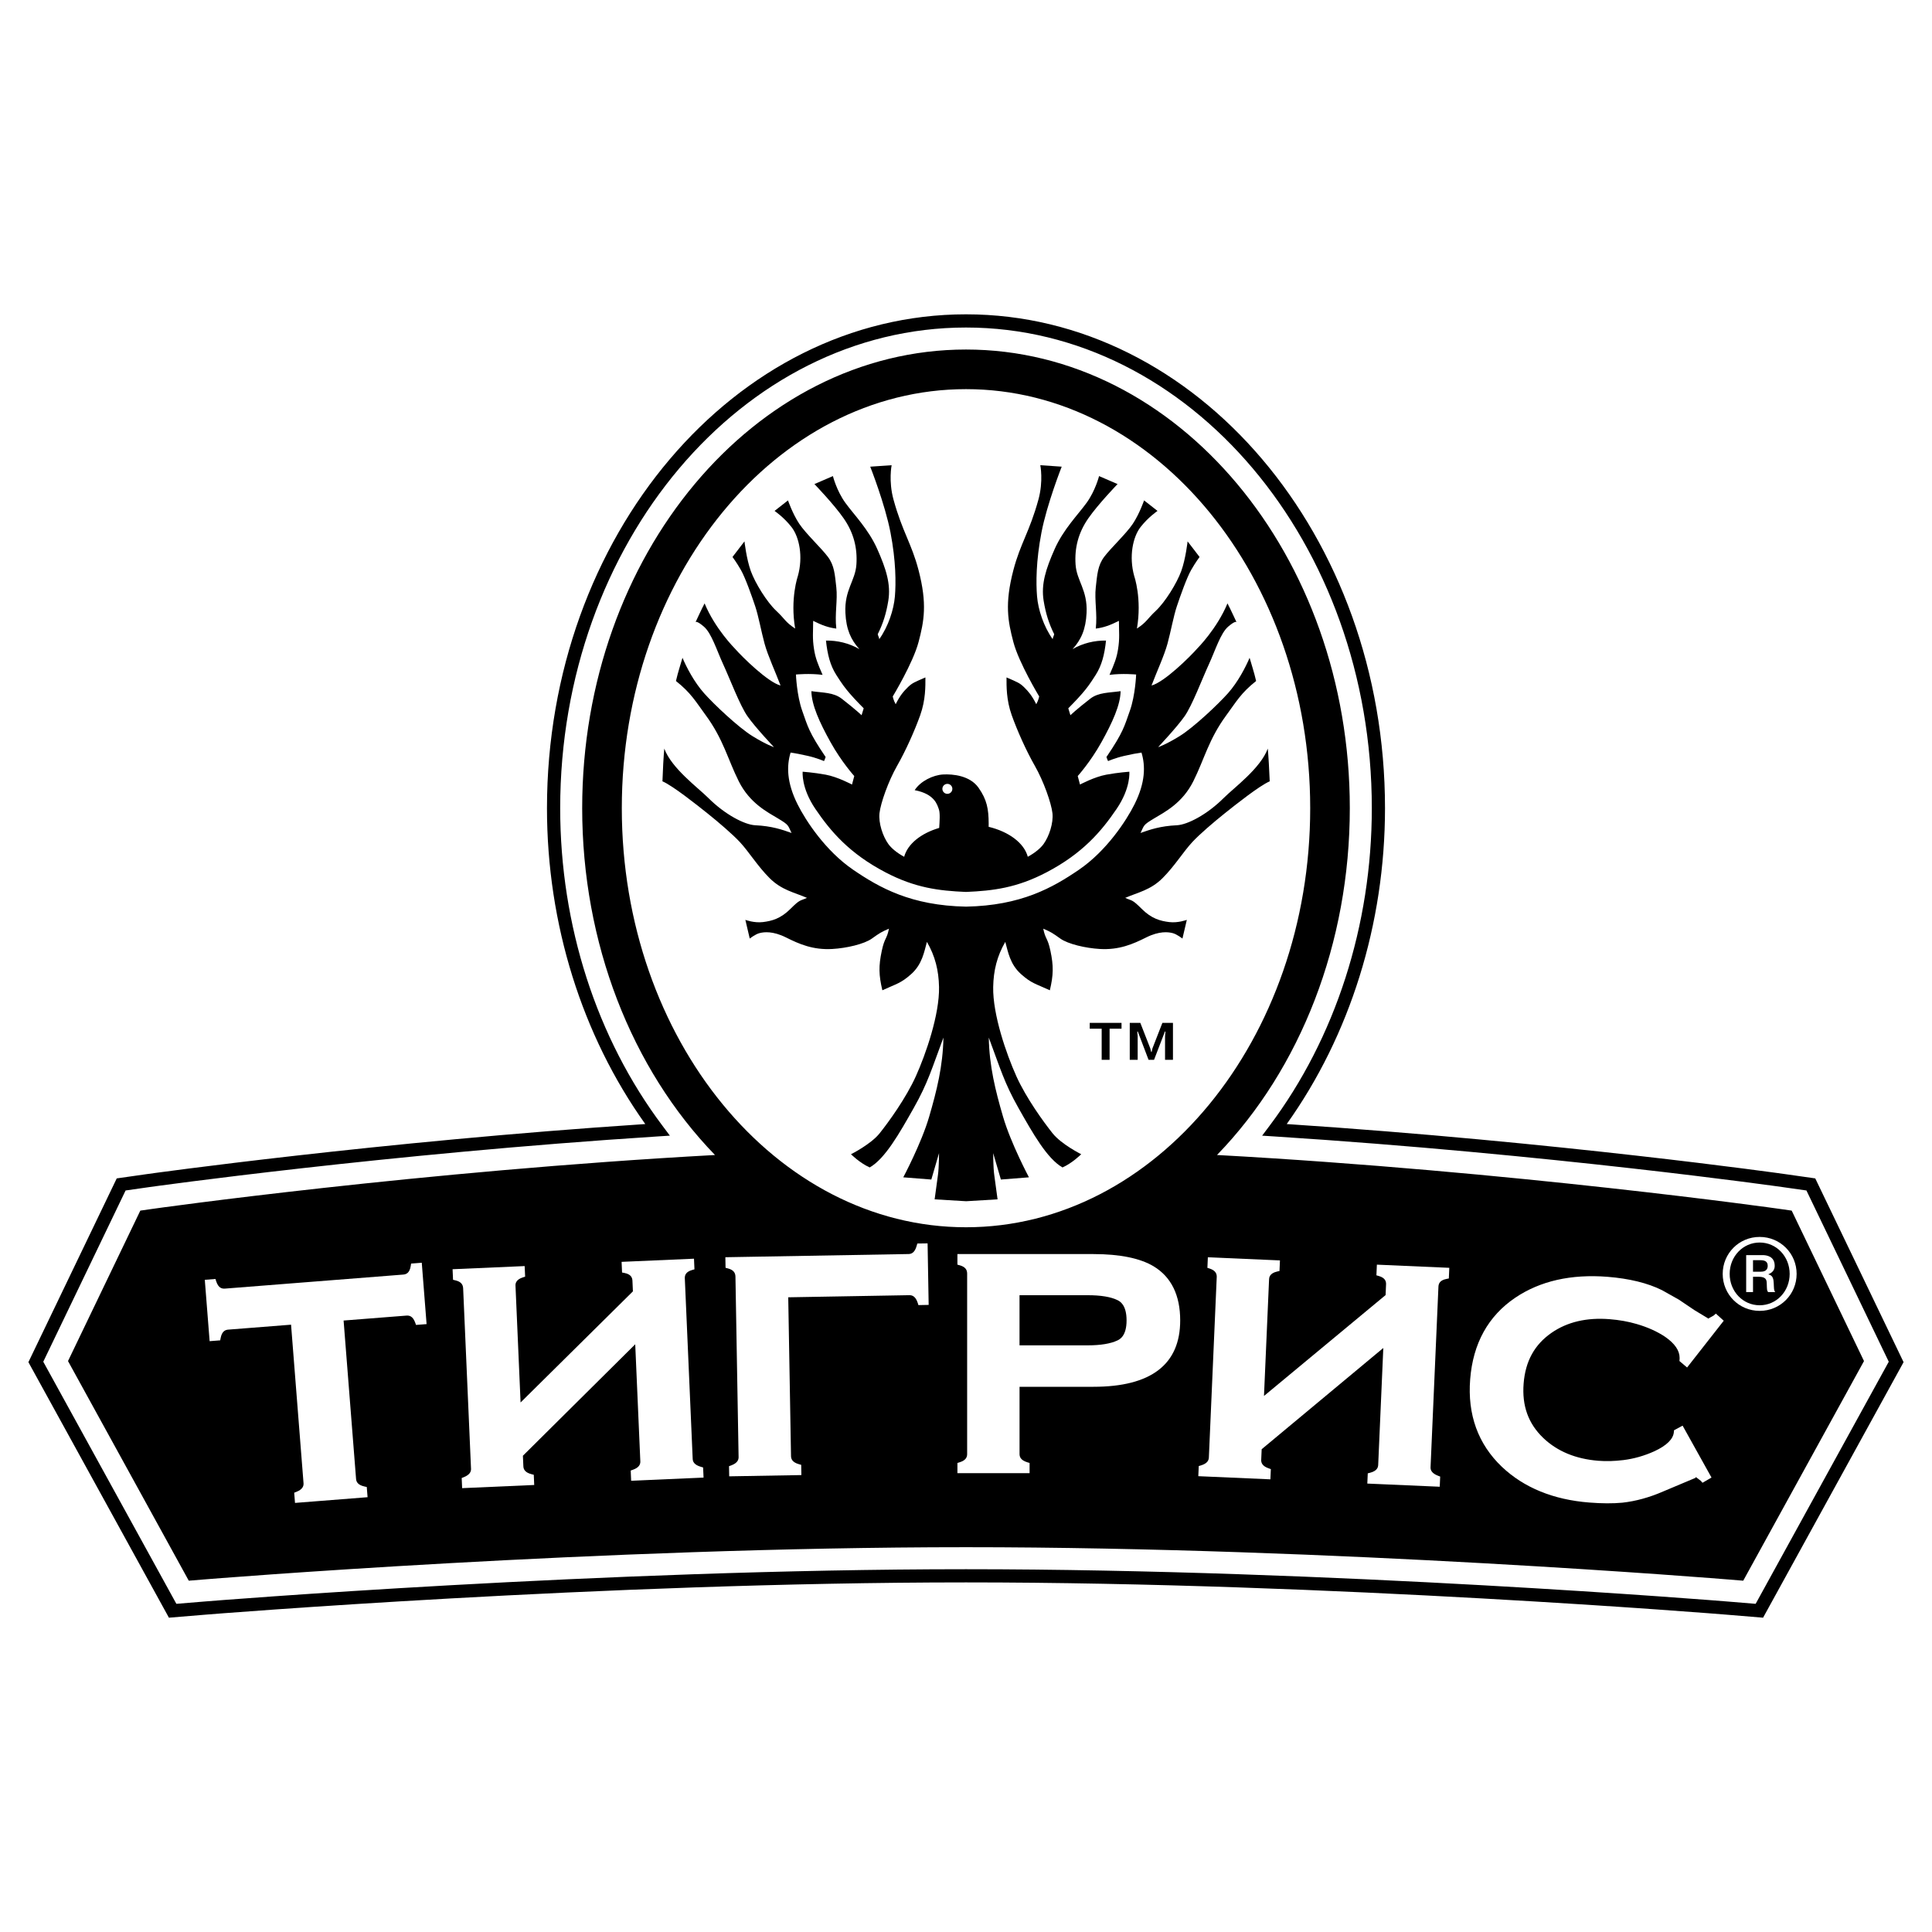 <?xml version="1.0" encoding="utf-8"?>
<!-- Generator: Adobe Illustrator 13.0.0, SVG Export Plug-In . SVG Version: 6.00 Build 14948)  -->
<!DOCTYPE svg PUBLIC "-//W3C//DTD SVG 1.0//EN" "http://www.w3.org/TR/2001/REC-SVG-20010904/DTD/svg10.dtd">
<svg version="1.0" id="Layer_1" xmlns="http://www.w3.org/2000/svg" xmlns:xlink="http://www.w3.org/1999/xlink" x="0px" y="0px"
	 width="192.756px" height="192.756px" viewBox="0 0 192.756 192.756" enable-background="new 0 0 192.756 192.756"
	 xml:space="preserve">
<g>
	<polygon fill-rule="evenodd" clip-rule="evenodd" fill="#FFFFFF" points="0,0 192.756,0 192.756,192.756 0,192.756 0,0 	"/>
	<path fill-rule="evenodd" clip-rule="evenodd" d="M108.723,102.631v-0.58h3.172v0.58h-1.191v3.107h-0.79v-3.107H108.723
		L108.723,102.631z M113.518,102.914h-0.054l0.042,0.475v2.35h-0.79v-3.688h1.054l0.991,2.539l0.095,0.369h0.042l0.085-0.369
		l0.99-2.539h1.054v3.688h-0.79v-2.35l0.042-0.475h-0.053l-1.086,2.824h-0.548L113.518,102.914L113.518,102.914z"/>
	<path fill-rule="evenodd" clip-rule="evenodd" d="M112.673,76.994c0,0-1.079,0.073-2.287,0.293
		c-1.207,0.219-2.634,0.988-2.634,0.988l-0.227-0.849c0,0,1.269-1.401,2.367-3.377c1.098-1.977,1.892-3.718,1.91-5.091
		c-1.166,0.167-2.207,0.114-3.031,0.754c-1.421,1.105-1.976,1.647-1.976,1.647l-0.211-0.691c0,0,0.855-0.855,1.368-1.454
		c0.514-0.599,0.771-0.941,1.369-1.882c0.599-0.941,0.877-2.012,1.027-3.422c-1.139-0.017-2.311,0.256-3.337,0.855
		c0.855-0.94,1.319-1.968,1.397-3.617c0.109-2.305-0.988-3.184-1.098-4.83c-0.11-1.646,0.271-3.158,1.259-4.585
		c0.988-1.427,2.931-3.437,2.931-3.437l-1.845-0.796c0,0-0.369,1.463-1.247,2.671s-2.306,2.635-3.184,4.61
		c-0.878,1.977-1.369,3.503-1.098,5.16c0.206,1.254,0.514,2.255,1.052,3.333c-0.038,0.192-0.169,0.374-0.142,0.51
		c-0.915-1.281-1.459-2.964-1.569-4.282c-0.109-1.317-0.109-3.513,0.439-6.367c0.549-2.854,2.021-6.575,2.021-6.575l-2.135-0.146
		c0,0,0.321,1.578-0.187,3.427c-0.889,3.239-1.802,4.37-2.5,7.044c-0.878,3.367-0.549,5.086,0,7.172
		c0.549,2.085,2.576,5.43,2.576,5.43s-0.073,0.389-0.293,0.772c-0.428-0.855-0.771-1.259-1.207-1.688
		c-0.438-0.429-0.659-0.507-1.76-0.984c0,0.855-0.029,2.232,0.52,3.77c0.549,1.537,1.427,3.513,2.305,5.05
		c0.879,1.536,1.647,3.732,1.757,4.72s-0.329,2.305-0.878,3.074c-0.293,0.409-0.841,0.878-1.582,1.28
		c-0.366-1.37-1.879-2.498-3.905-2.989c0.001-0.112,0.004-0.213,0.003-0.336c-0.009-1.431-0.164-2.36-1.015-3.567
		s-2.552-1.373-3.54-1.318c-0.988,0.055-2.25,0.659-2.827,1.565c2.003,0.384,2.25,1.455,2.416,1.921
		c0.131,0.371,0.071,1.221,0.028,1.846c-1.82,0.537-3.152,1.604-3.493,2.88c-0.743-0.401-1.292-0.872-1.584-1.281
		c-0.549-0.769-0.988-2.086-0.878-3.074s0.878-3.184,1.756-4.72c0.878-1.537,1.756-3.513,2.306-5.05
		c0.549-1.538,0.519-2.915,0.519-3.77c-1.101,0.477-1.322,0.555-1.759,0.984s-0.779,0.833-1.208,1.688
		c-0.22-0.384-0.292-0.772-0.292-0.772s2.026-3.344,2.575-5.43c0.549-2.086,0.878-3.806,0-7.172c-0.698-2.675-1.61-3.806-2.5-7.044
		c-0.507-1.849-0.186-3.427-0.186-3.427l-2.135,0.146c0,0,1.473,3.721,2.022,6.575c0.549,2.854,0.549,5.049,0.439,6.367
		s-0.655,3.001-1.57,4.282c0.027-0.137-0.104-0.318-0.142-0.51c0.539-1.078,0.847-2.078,1.053-3.333
		c0.271-1.657-0.22-3.183-1.098-5.16c-0.878-1.976-2.305-3.403-3.183-4.61C83.468,48.964,83.1,47.5,83.1,47.5l-1.845,0.796
		c0,0,1.942,2.01,2.93,3.437c0.988,1.427,1.369,2.938,1.259,4.585s-1.208,2.525-1.098,4.83c0.078,1.648,0.542,2.676,1.397,3.617
		c-1.027-0.599-2.198-0.872-3.336-0.855c0.15,1.41,0.428,2.481,1.026,3.422c0.599,0.94,0.856,1.283,1.369,1.882
		c0.513,0.599,1.369,1.454,1.369,1.454l-0.211,0.691c0,0-0.555-0.542-1.976-1.647c-0.824-0.641-1.866-0.588-3.031-0.754
		c0.019,1.373,0.813,3.114,1.911,5.091c1.098,1.976,2.367,3.377,2.367,3.377l-0.226,0.849c0,0-1.427-0.769-2.635-0.988
		c-1.208-0.22-2.287-0.293-2.287-0.293s-0.169,1.598,1.27,3.716c1.529,2.25,3.392,4.437,6.981,6.318
		c2.971,1.558,5.336,1.846,8.043,1.961c2.708-0.115,5.073-0.404,8.043-1.961c3.589-1.881,5.452-4.068,6.981-6.318
		C112.843,78.591,112.673,76.994,112.673,76.994L112.673,76.994z M126.487,74.688c-0.732,1.976-3.359,3.891-4.385,4.916
		c-1.675,1.676-3.64,2.684-4.69,2.732c-1.659,0.077-2.689,0.439-3.623,0.769c0.385-0.769,0.22-0.769,1.317-1.427
		s2.854-1.537,3.952-3.733c1.098-2.195,1.532-4.189,3.293-6.586c1.022-1.392,1.46-2.215,2.972-3.416
		c-0.217-0.941-0.471-1.665-0.651-2.315c-0.398,0.941-1.167,2.422-2.155,3.535c-0.989,1.112-3.425,3.414-4.83,4.281
		c-1.406,0.868-2.141,1.098-2.141,1.098s1.866-1.976,2.635-3.074c0.769-1.098,1.756-3.732,2.415-5.16
		c0.658-1.427,1.173-3.133,1.941-3.792c0.769-0.659,0.833-0.434,0.833-0.434s-0.626-1.366-0.905-1.882
		c-1.044,2.528-2.999,4.483-2.999,4.483c-0.769,0.878-3.316,3.382-4.579,3.711c0.494-1.317,1.263-2.963,1.592-4.171
		c0.33-1.208,0.604-2.745,0.934-3.732c0.329-0.988,0.987-2.854,1.427-3.623c0.439-0.769,0.84-1.299,0.84-1.299l-1.194-1.556
		c0,0-0.194,1.756-0.634,2.964c-0.438,1.208-1.6,3.083-2.524,3.952c-0.926,0.868-0.871,1.099-1.898,1.783
		c0.514-2.994-0.266-5.225-0.266-5.225c-0.551-1.959-0.142-3.913,0.627-4.901s1.693-1.612,1.693-1.612l-1.339-1.049
		c0,0-0.464,1.344-1.123,2.332c-0.658,0.988-2.195,2.415-2.854,3.293c-0.658,0.878-0.699,1.793-0.844,3.056
		c-0.144,1.264,0.171,2.652,0,4.106c0.771-0.086,1.454-0.342,2.311-0.77c0,1.113,0.09,1.712-0.086,2.823
		c-0.14,0.884-0.359,1.433-0.855,2.567c1.283-0.171,2.658-0.036,2.658-0.036s-0.079,2.086-0.628,3.623
		c-0.549,1.537-0.634,2.104-2.336,4.611c0.092,0.274,0.165,0.402,0.165,0.402s0.729-0.316,1.592-0.512
		c0.97-0.22,1.043-0.22,1.741-0.336c0.399,1.324,0.399,2.971-0.698,5.166c-0.82,1.641-2.792,4.642-5.533,6.517
		c-2.647,1.811-5.805,3.585-11.274,3.688c-5.469-0.103-8.627-1.877-11.275-3.688c-2.741-1.875-4.712-4.876-5.532-6.517
		c-1.098-2.195-1.098-3.842-0.698-5.166c0.698,0.116,0.771,0.116,1.741,0.336c0.863,0.196,1.592,0.512,1.592,0.512
		s0.073-0.128,0.165-0.402c-1.702-2.507-1.787-3.074-2.335-4.611c-0.549-1.537-0.629-3.623-0.629-3.623s1.376-0.135,2.659,0.036
		c-0.496-1.134-0.715-1.683-0.855-2.567c-0.176-1.111-0.086-1.71-0.086-2.823c0.856,0.428,1.54,0.684,2.31,0.77
		c-0.17-1.454,0.145-2.842,0-4.106c-0.144-1.263-0.185-2.178-0.844-3.056c-0.658-0.878-2.195-2.306-2.854-3.293
		c-0.659-0.988-1.123-2.332-1.123-2.332l-1.339,1.049c0,0,0.924,0.624,1.693,1.612s1.178,2.942,0.627,4.901
		c0,0-0.779,2.231-0.266,5.225c-1.027-0.685-0.973-0.915-1.898-1.783c-0.925-0.869-2.086-2.745-2.525-3.952
		c-0.439-1.208-0.634-2.964-0.634-2.964l-1.194,1.556c0,0,0.401,0.53,0.84,1.299c0.439,0.768,1.098,2.634,1.427,3.623
		c0.33,0.988,0.604,2.525,0.934,3.732c0.33,1.208,1.098,2.854,1.592,4.171c-1.262-0.329-3.811-2.833-4.579-3.711
		c0,0-1.955-1.955-2.999-4.483c-0.279,0.516-0.905,1.882-0.905,1.882s0.064-0.225,0.833,0.434c0.768,0.659,1.283,2.366,1.941,3.792
		c0.659,1.427,1.647,4.062,2.416,5.16c0.768,1.098,2.635,3.074,2.635,3.074s-0.735-0.23-2.141-1.098
		c-1.406-0.867-3.842-3.169-4.83-4.281c-0.989-1.113-1.758-2.594-2.155-3.535c-0.181,0.651-0.435,1.375-0.652,2.315
		c1.512,1.201,1.95,2.024,2.972,3.416c1.761,2.396,2.195,4.391,3.293,6.586c1.098,2.196,2.854,3.074,3.952,3.733
		c1.098,0.659,0.933,0.659,1.317,1.427c-0.933-0.33-1.964-0.691-3.623-0.769c-1.05-0.049-3.015-1.057-4.691-2.732
		c-1.025-1.024-3.651-2.939-4.384-4.916c-0.073,0.805-0.146,2.129-0.183,3.264c1.025,0.439,3.403,2.327,4.501,3.205
		s2.506,2.086,3.221,2.854c0.912,0.982,1.756,2.386,2.963,3.594c1.208,1.208,2.471,1.427,3.733,1.976
		c-0.713,0.329-0.659,0.109-1.647,1.097c-0.988,0.988-1.866,1.208-2.744,1.318c-0.878,0.109-1.756-0.22-1.756-0.22l0.439,1.866
		c0,0,0.548-0.439,0.988-0.549c0.439-0.11,1.317-0.22,2.635,0.439c1.317,0.659,2.689,1.258,4.611,1.148
		c1.429-0.082,3.184-0.489,3.952-1.039c0.769-0.549,0.934-0.659,1.702-0.988c-0.22,1.098-0.43,0.868-0.713,2.195
		c-0.33,1.537-0.302,2.443,0.055,3.952c1.427-0.658,1.839-0.686,2.882-1.619c1.098-0.982,1.29-2.223,1.564-3.21
		c0.823,1.427,1.174,2.84,1.208,4.501c0.055,2.744-1.317,6.695-2.306,8.891c-0.988,2.195-2.744,4.611-3.623,5.709
		s-2.854,2.086-2.854,2.086s0.878,0.879,1.867,1.318c1.537-0.879,2.964-3.404,4.391-5.93c1.427-2.523,1.811-3.951,2.964-7.025
		c-0.055,2.854-0.659,5.27-1.427,7.904s-2.58,6.037-2.58,6.037l2.799,0.221l0.769-2.635c0,0,0,1.428-0.11,2.195
		s-0.329,2.416-0.329,2.416l3.14,0.188l3.139-0.188c0,0-0.22-1.648-0.329-2.416s-0.109-2.195-0.109-2.195l0.769,2.635l2.799-0.221
		c0,0-1.811-3.402-2.58-6.037c-0.769-2.635-1.372-5.051-1.427-7.904c1.152,3.074,1.537,4.502,2.964,7.025
		c1.428,2.525,2.854,5.051,4.392,5.93c0.987-0.439,1.866-1.318,1.866-1.318s-1.977-0.988-2.854-2.086s-2.635-3.514-3.622-5.709
		c-0.988-2.195-2.36-6.146-2.306-8.891c0.033-1.662,0.384-3.074,1.207-4.501c0.274,0.988,0.467,2.229,1.564,3.21
		c1.043,0.934,1.454,0.961,2.882,1.619c0.356-1.509,0.384-2.415,0.055-3.952c-0.283-1.328-0.494-1.098-0.713-2.195
		c0.768,0.329,0.933,0.439,1.701,0.988c0.769,0.549,2.523,0.957,3.952,1.039c1.921,0.11,3.293-0.489,4.61-1.148
		c1.317-0.659,2.196-0.549,2.635-0.439c0.439,0.11,0.988,0.549,0.988,0.549l0.438-1.866c0,0-0.878,0.329-1.756,0.22
		c-0.878-0.11-1.757-0.33-2.744-1.318c-0.988-0.988-0.934-0.768-1.647-1.097c1.263-0.549,2.525-0.769,3.732-1.976
		c1.208-1.208,2.053-2.612,2.965-3.594c0.713-0.769,2.122-1.976,3.22-2.854s3.477-2.766,4.501-3.205
		C126.634,76.818,126.561,75.494,126.487,74.688L126.487,74.688z M95.017,78.704c0,0.275-0.223,0.498-0.498,0.498
		c-0.275,0-0.498-0.223-0.498-0.498s0.223-0.498,0.498-0.498C94.794,78.206,95.017,78.428,95.017,78.704L95.017,78.704z"/>
	<path fill-rule="evenodd" clip-rule="evenodd" d="M54.572,80.634c0,11.545,3.494,22.671,9.808,31.513
		c-26.701,1.762-49.483,4.961-49.713,4.992l-3.02,0.43l-8.813,18.334l14.019,25.494l3.688-0.305
		c0.392-0.031,39.638-3.215,75.837-3.215c36.412,0,75.444,3.184,75.834,3.215l3.69,0.305l14.018-25.494l-8.812-18.334l-3.021-0.43
		c-0.227-0.031-22.666-3.209-49.711-4.992c6.312-8.842,9.806-19.967,9.806-31.513c0-27.169-18.754-49.274-41.805-49.274
		C73.327,31.36,54.572,53.464,54.572,80.634L54.572,80.634z M14.852,118.443c0.233-0.033,23.616-3.318,50.765-5.061l1.218-0.078
		l-0.733-0.977C59.516,103.57,55.89,92.314,55.89,80.634c0-26.443,18.163-47.957,40.488-47.957
		c22.325,0,40.488,21.514,40.488,47.957c0,11.68-3.626,22.937-10.21,31.696l-0.733,0.975l1.218,0.078
		c27.511,1.764,50.533,5.027,50.763,5.061c0,0,1.797,0.256,2.324,0.33c0.289,0.602,7.935,16.508,8.214,17.086
		c-0.315,0.572-12.887,23.438-13.281,24.154c-0.644-0.053-2.84-0.234-2.84-0.234c-0.39-0.033-39.477-3.219-75.942-3.219
		c-36.252,0-75.552,3.186-75.944,3.219c0,0-2.195,0.182-2.838,0.234c-0.394-0.719-12.966-23.582-13.28-24.154
		c0.278-0.578,7.925-16.484,8.214-17.086C13.057,118.699,14.852,118.443,14.852,118.443L14.852,118.443z M58.085,80.634
		c0,13.423,4.882,25.964,13.25,34.601c-29.458,1.613-55.895,5.342-56.174,5.383L14,120.783l-7.215,15.01l12.049,21.914l1.419-0.117
		c0.391-0.031,39.484-3.225,76.125-3.225c36.641,0,75.735,3.193,76.125,3.225l1.419,0.117l12.05-21.914l-7.215-15.01l-1.162-0.166
		c-0.279-0.041-26.716-3.768-56.174-5.383c8.368-8.635,13.25-21.177,13.25-34.601c0-25.233-17.178-45.761-38.292-45.761
		S58.085,55.401,58.085,80.634L58.085,80.634z M62.038,80.634c0,23.054,15.405,41.81,34.341,41.81
		c18.936,0,34.34-18.756,34.34-41.81s-15.404-41.809-34.34-41.809C77.443,38.825,62.038,57.58,62.038,80.634L62.038,80.634z"/>
	<path fill-rule="evenodd" clip-rule="evenodd" fill="#FFFFFF" d="M91.354,123.852l-0.104,0.381
		c-0.181,0.658-0.468,0.662-0.606,0.666l-18.495,0.322l0.026,1.441l0.386,0.1c0.517,0.137,0.592,0.371,0.597,0.604l0.314,18
		c0.002,0.137,0.007,0.414-0.604,0.637l-0.354,0.129l0.024,1.387l7.64-0.133l-0.024-1.402l-0.377-0.107
		c-0.629-0.178-0.634-0.467-0.637-0.607c0,0-0.255-14.635-0.272-15.619c0.966-0.018,11.857-0.207,11.857-0.207
		c0.138-0.002,0.428-0.008,0.629,0.617l0.12,0.373l1.404-0.025l-0.114-6.58l-0.527,0.01L91.354,123.852L91.354,123.852z"/>
	<path fill-rule="evenodd" clip-rule="evenodd" d="M92.758,123.607l-1.572,0.027l-0.148,0.539c-0.137,0.5-0.3,0.502-0.398,0.504
		l-18.714,0.328l0.032,1.826l0.547,0.143c0.428,0.113,0.431,0.27,0.434,0.395l0.313,18c0.002,0.098,0.005,0.258-0.46,0.428
		l-0.5,0.182l0.03,1.764l8.079-0.143l-0.032-1.783l-0.533-0.152c-0.473-0.135-0.476-0.301-0.478-0.402
		c0,0-0.262-14.971-0.269-15.398c0.422-0.008,11.637-0.203,11.637-0.203c0.099-0.002,0.265-0.004,0.417,0.465l0.17,0.527
		l1.786-0.031l-0.123-7.018L92.758,123.607L92.758,123.607z M92.239,124.057c0,0,0.157-0.004,0.307-0.006
		c0.007,0.396,0.1,5.744,0.107,6.139c-0.27,0.006-0.812,0.016-1.022,0.02c-0.033-0.107-0.069-0.219-0.069-0.219
		c-0.225-0.697-0.588-0.773-0.842-0.77c0,0-12.077,0.211-12.077,0.211l0.277,15.838c0.005,0.256,0.092,0.619,0.797,0.816
		c0,0,0.113,0.033,0.219,0.062c0.004,0.209,0.013,0.752,0.018,1.021c-0.402,0.006-6.799,0.117-7.201,0.125
		c-0.005-0.27-0.014-0.809-0.018-1.012c0.1-0.035,0.205-0.074,0.205-0.074c0.663-0.242,0.75-0.584,0.75-0.828
		c0-0.006-0.314-18.018-0.314-18.018c-0.008-0.422-0.25-0.68-0.761-0.814c0,0-0.116-0.029-0.226-0.059
		c-0.004-0.215-0.014-0.781-0.019-1.055c0.429-0.006,18.275-0.318,18.275-0.318c0.253-0.004,0.612-0.096,0.814-0.826
		c0,0,0.031-0.115,0.061-0.223C91.74,124.064,92.239,124.057,92.239,124.057L92.239,124.057z"/>
	<path fill-rule="evenodd" clip-rule="evenodd" fill="#FFFFFF" d="M40.826,125.861l-0.064,0.414
		c-0.09,0.588-0.334,0.654-0.558,0.672l-17.765,1.398c-0.224,0.018-0.477-0.012-0.66-0.578l-0.128-0.396l-1.455,0.113l0.517,6.561
		l1.44-0.113l0.075-0.395c0.12-0.627,0.411-0.648,0.566-0.662c0,0,5.153-0.406,6.042-0.477c0.077,0.982,1.226,15.574,1.226,15.574
		c0.012,0.141,0.033,0.428-0.577,0.668l-0.364,0.143l0.11,1.396l7.678-0.604l-0.11-1.398l-0.382-0.084
		c-0.64-0.139-0.663-0.428-0.674-0.568c0,0-1.148-14.59-1.226-15.574c0.889-0.068,6.042-0.475,6.042-0.475
		c0.156-0.012,0.445-0.035,0.66,0.564l0.136,0.379l1.441-0.113l-0.516-6.561l-0.526,0.043L40.826,125.861L40.826,125.861z"/>
	<path fill-rule="evenodd" clip-rule="evenodd" d="M42.264,125.527l-1.629,0.129l-0.09,0.584c-0.072,0.465-0.217,0.477-0.358,0.488
		l-17.765,1.398c-0.142,0.012-0.288,0.023-0.433-0.428l-0.181-0.561l-1.847,0.145l0.552,6.998l1.825-0.145l0.107-0.559
		c0.088-0.461,0.243-0.473,0.367-0.484c0.001,0,4.806-0.377,5.825-0.457c0.033,0.426,1.21,15.385,1.21,15.4
		c0,0.1-0.046,0.244-0.44,0.398l-0.516,0.201l0.14,1.779l8.116-0.639l-0.141-1.779l-0.542-0.117
		c-0.481-0.105-0.495-0.271-0.502-0.371c0,0-1.063-13.516-1.208-15.355c0.406-0.033,5.823-0.459,5.823-0.459
		c0.125-0.01,0.279-0.021,0.437,0.42l0.191,0.537l1.829-0.145l-0.551-6.998L42.264,125.527L42.264,125.527z M41.773,126.008
		c0,0,0.158-0.012,0.307-0.025c0.031,0.396,0.45,5.729,0.481,6.123c-0.271,0.021-0.838,0.066-1.055,0.082
		c-0.039-0.107-0.079-0.221-0.079-0.221c-0.24-0.67-0.599-0.73-0.883-0.709c-0.001,0-6.263,0.492-6.263,0.492l1.243,15.793
		c0.019,0.254,0.127,0.609,0.846,0.766c0,0,0.115,0.025,0.223,0.049c0.016,0.209,0.059,0.748,0.08,1.018
		c-0.401,0.031-6.838,0.537-7.24,0.57c-0.021-0.27-0.063-0.809-0.08-1.018c0.103-0.041,0.213-0.084,0.213-0.084
		c0.614-0.24,0.72-0.561,0.72-0.807c0-0.029-0.002-0.055-0.004-0.082l-1.243-15.791l-6.261,0.492
		c-0.287,0.023-0.631,0.141-0.765,0.84c0,0-0.022,0.119-0.044,0.23c-0.216,0.016-0.782,0.062-1.054,0.082
		c-0.031-0.395-0.451-5.727-0.482-6.121c0.271-0.021,0.84-0.066,1.062-0.084c0.037,0.111,0.075,0.23,0.075,0.23
		c0.224,0.693,0.591,0.754,0.886,0.73l17.764-1.398c0.295-0.023,0.647-0.143,0.758-0.857c0,0,0.019-0.125,0.037-0.242
		C41.245,126.049,41.773,126.008,41.773,126.008L41.773,126.008z"/>
	<path fill-rule="evenodd" clip-rule="evenodd" fill="#FFFFFF" d="M61.787,125.686l0.064,1.455l0.406,0.08
		c0.557,0.107,0.613,0.355,0.624,0.582c0,0,0.028,0.65,0.042,0.951c-0.298,0.295-9.352,9.248-10.786,10.668
		c-0.084-1.938-0.486-11.129-0.486-11.129c-0.007-0.156-0.019-0.447,0.585-0.641l0.383-0.121l-0.063-1.443l-7.631,0.334l0.063,1.439
		l0.388,0.09c0.521,0.121,0.602,0.355,0.612,0.588l0.785,17.986c0.006,0.135,0.018,0.412-0.587,0.652l-0.35,0.137l0.061,1.387
		l7.631-0.334l-0.061-1.402l-0.378-0.096c-0.635-0.162-0.647-0.451-0.653-0.592c0,0-0.029-0.648-0.042-0.949
		c0.298-0.297,9.35-9.279,10.784-10.703c0.084,1.943,0.488,11.162,0.488,11.162c0.006,0.141,0.018,0.43-0.599,0.646l-0.369,0.129
		l0.062,1.402l7.662-0.336l-0.061-1.389l-0.365-0.105c-0.649-0.184-0.662-0.471-0.667-0.594l-0.785-17.986
		c-0.01-0.225,0.025-0.477,0.571-0.635l0.399-0.115l-0.063-1.455l-0.526,0.023L61.787,125.686L61.787,125.686z"/>
	<path fill-rule="evenodd" clip-rule="evenodd" d="M69.44,125.131l-7.882,0.344l0.081,1.848l0.576,0.113
		c0.433,0.084,0.439,0.232,0.446,0.377c0,0,0.028,0.637,0.038,0.854c-0.134,0.133-9.755,9.648-10.364,10.25
		c-0.04-0.902-0.465-10.662-0.465-10.676c0-0.117,0.039-0.252,0.434-0.379l0.543-0.172l-0.08-1.83l-8.069,0.352l0.08,1.826
		l0.55,0.129c0.431,0.1,0.438,0.258,0.443,0.383l0.785,17.986c0.004,0.096,0.012,0.256-0.449,0.438l-0.494,0.193l0.077,1.764
		l8.069-0.352l-0.078-1.785l-0.536-0.137c-0.477-0.121-0.484-0.287-0.489-0.387c0,0-0.027-0.637-0.037-0.854
		c0.135-0.133,9.916-9.842,10.362-10.285c0.04,0.906,0.467,10.688,0.467,10.699c0,0.102-0.036,0.25-0.452,0.396l-0.523,0.184
		l0.078,1.783l8.101-0.354l-0.078-1.768l-0.517-0.146c-0.497-0.143-0.505-0.312-0.509-0.395l-0.785-17.986
		c-0.006-0.143-0.013-0.291,0.412-0.414l0.565-0.162l-0.081-1.848L69.44,125.131L69.44,125.131z M68.933,125.594
		c0,0,0.158-0.008,0.307-0.014c0.011,0.271,0.036,0.84,0.046,1.062c-0.113,0.033-0.233,0.066-0.233,0.066
		c-0.627,0.182-0.73,0.512-0.73,0.797c0,0.02,0.787,18.045,0.787,18.045c0.011,0.244,0.108,0.592,0.827,0.797
		c0,0,0.109,0.031,0.213,0.061c0.009,0.203,0.033,0.742,0.044,1.012c-0.402,0.018-6.822,0.299-7.224,0.314
		c-0.011-0.268-0.035-0.809-0.044-1.018c0.104-0.037,0.215-0.076,0.215-0.076c0.65-0.229,0.746-0.566,0.746-0.816
		c0-0.016-0.51-11.705-0.51-11.705L52.17,145.24l0.046,1.047c0.012,0.256,0.109,0.615,0.819,0.795c0,0,0.113,0.029,0.22,0.057
		c0.009,0.209,0.033,0.75,0.044,1.018c-0.401,0.02-6.791,0.299-7.192,0.316c-0.011-0.27-0.035-0.809-0.044-1.012
		c0.099-0.037,0.203-0.08,0.203-0.08c0.635-0.25,0.729-0.578,0.729-0.82c0-0.016-0.787-18.029-0.787-18.029
		c-0.019-0.422-0.267-0.674-0.782-0.793c0,0-0.116-0.027-0.226-0.053c-0.01-0.217-0.034-0.783-0.046-1.055
		c0.402-0.018,6.791-0.297,7.192-0.314c0.012,0.273,0.036,0.84,0.046,1.057c-0.109,0.035-0.223,0.07-0.223,0.07
		c-0.678,0.217-0.74,0.592-0.74,0.791c0,0.025,0.509,11.691,0.509,11.691l11.207-11.086l-0.046-1.047
		c-0.013-0.297-0.115-0.654-0.8-0.789c0,0-0.122-0.023-0.236-0.045c-0.01-0.223-0.035-0.793-0.046-1.064
		C62.428,125.877,68.933,125.594,68.933,125.594L68.933,125.594z"/>
	<path fill-rule="evenodd" clip-rule="evenodd" fill="#FFFFFF" d="M115.225,126.16c-1.396-0.838-3.457-1.262-6.131-1.262H95.828
		h-0.526v1.441l0.384,0.107c0.515,0.145,0.586,0.381,0.586,0.615v18.002c0,0.15,0,0.434-0.601,0.621l-0.37,0.115v1.4h7.639v-1.404
		l-0.374-0.113c-0.628-0.189-0.628-0.48-0.628-0.619c0,0,0-5.584,0-6.484c0.913,0,7.155,0,7.155,0c5.888,0,8.873-2.303,8.873-6.842
		C117.967,129.146,117.045,127.27,115.225,126.16L115.225,126.16z M101.938,129.443c0.903,0,6.578,0,6.578,0
		c1.291,0,2.264,0.16,2.891,0.475c0.191,0.096,0.772,0.387,0.772,1.82c0,1.428-0.598,1.709-0.794,1.801
		c-0.651,0.309-1.617,0.467-2.869,0.467c0,0-5.675,0-6.578,0C101.938,133.23,101.938,130.219,101.938,129.443L101.938,129.443z"/>
	<path fill-rule="evenodd" clip-rule="evenodd" d="M95.828,124.68h-0.746v1.826l0.545,0.154c0.425,0.119,0.425,0.275,0.425,0.402
		v18.002c0,0.115,0,0.273-0.446,0.412l-0.524,0.162v1.781h8.079v-1.785l-0.529-0.16c-0.473-0.145-0.473-0.311-0.473-0.41
		c0,0,0-5.855,0-6.266c0.412,0,6.936,0,6.936,0c6.033,0,9.093-2.375,9.093-7.061c0-2.674-0.958-4.613-2.848-5.766l-0.001-0.002
		c-1.43-0.855-3.53-1.291-6.244-1.291H95.828L95.828,124.68z M95.828,125.119h13.266c2.633,0,4.658,0.412,6.017,1.229
		c1.75,1.066,2.637,2.881,2.637,5.391c0,4.395-2.912,6.621-8.653,6.621h-7.375v6.705c0,0.254,0.081,0.617,0.785,0.83
		c0,0,0.111,0.033,0.217,0.064c0,0.211,0,0.752,0,1.021c-0.401,0-6.798,0-7.2,0c0-0.27,0-0.811,0-1.02
		c0.105-0.031,0.215-0.066,0.215-0.066c0.669-0.207,0.755-0.553,0.755-0.83v-18.002c0-0.422-0.237-0.684-0.746-0.826
		c0,0-0.115-0.033-0.225-0.062c0-0.215,0-0.783,0-1.055C95.67,125.119,95.828,125.119,95.828,125.119L95.828,125.119z"/>
	<path fill-rule="evenodd" clip-rule="evenodd" d="M101.938,129.223h-0.22v5.002h6.798c1.284,0,2.281-0.164,2.964-0.486
		c0.227-0.107,0.918-0.434,0.918-2c0-1.57-0.673-1.906-0.894-2.018c-0.657-0.33-1.663-0.498-2.988-0.498H101.938L101.938,129.223z
		 M108.517,129.662c1.256,0,2.195,0.152,2.792,0.451c0.162,0.082,0.651,0.326,0.651,1.625c0,1.287-0.502,1.525-0.667,1.602
		c-0.624,0.297-1.558,0.445-2.776,0.445c0,0-5.949,0-6.358,0c0-0.377,0-3.744,0-4.123
		C102.567,129.662,108.517,129.662,108.517,129.662L108.517,129.662z"/>
	<path fill-rule="evenodd" clip-rule="evenodd" fill="#FFFFFF" d="M137.161,125.945l-0.063,1.455l0.398,0.115
		c0.547,0.158,0.582,0.41,0.573,0.635c0,0-0.028,0.65-0.042,0.951c-0.324,0.27-10.125,8.4-11.677,9.688
		c0.084-1.938,0.485-11.129,0.485-11.129c0.007-0.156,0.02-0.445,0.639-0.586l0.393-0.088l0.062-1.443l-7.631-0.334l-0.063,1.439
		l0.381,0.125c0.508,0.166,0.568,0.406,0.559,0.639l-0.786,17.986c-0.006,0.135-0.018,0.414-0.642,0.598l-0.361,0.107l-0.06,1.385
		l7.631,0.334l0.062-1.402l-0.368-0.129c-0.618-0.215-0.605-0.506-0.6-0.646c0,0,0.028-0.648,0.041-0.949
		c0.323-0.27,10.127-8.428,11.68-9.721c-0.085,1.941-0.488,11.16-0.488,11.16c-0.006,0.141-0.018,0.43-0.654,0.592l-0.38,0.098
		l-0.061,1.402l7.664,0.334l0.061-1.391l-0.354-0.135c-0.632-0.242-0.619-0.529-0.614-0.652l0.786-17.984
		c0.009-0.225,0.066-0.473,0.625-0.582l0.404-0.082l0.063-1.453l-0.525-0.023L137.161,125.945L137.161,125.945z"/>
	<path fill-rule="evenodd" clip-rule="evenodd" d="M120.079,125.199l-0.07,1.607l0.539,0.176c0.42,0.139,0.413,0.295,0.407,0.42
		l-0.786,17.986c-0.004,0.096-0.011,0.258-0.484,0.398l-0.511,0.15l-0.077,1.762l8.07,0.352l0.077-1.783l-0.521-0.184
		c-0.418-0.145-0.454-0.295-0.454-0.396c0-0.012,0.028-0.668,0.038-0.885c0.142-0.119,10.514-8.752,11.223-9.342
		c-0.039,0.904-0.466,10.666-0.466,10.666c-0.005,0.1-0.012,0.266-0.489,0.387l-0.539,0.137l-0.077,1.785l8.104,0.354l0.077-1.768
		l-0.501-0.191c-0.484-0.186-0.477-0.355-0.474-0.438l0.786-17.984c0.006-0.145,0.012-0.293,0.447-0.377l0.575-0.113l0.08-1.848
		l-8.104-0.354l-0.08,1.848l0.565,0.162c0.376,0.109,0.416,0.236,0.416,0.363c0,0.018-0.033,0.748-0.04,0.904
		c-0.142,0.119-10.512,8.723-11.221,9.309c0.04-0.902,0.464-10.633,0.464-10.633c0.006-0.125,0.013-0.279,0.468-0.381l0.557-0.125
		l0.08-1.83l-8.07-0.354L120.079,125.199L120.079,125.199z M120.508,125.439c0.402,0.016,6.792,0.295,7.193,0.312
		c-0.013,0.273-0.036,0.84-0.046,1.057c-0.111,0.025-0.229,0.051-0.229,0.051c-0.783,0.178-0.803,0.623-0.811,0.791l-0.507,11.625
		l12.133-10.066c0,0,0.047-1.086,0.047-1.105c0-0.285-0.102-0.617-0.732-0.799c0,0-0.119-0.035-0.232-0.066
		c0.01-0.223,0.034-0.791,0.047-1.064c0.411,0.02,7.075,0.311,7.225,0.316c-0.012,0.271-0.037,0.842-0.046,1.062
		c-0.115,0.023-0.236,0.047-0.236,0.047c-0.688,0.135-0.789,0.492-0.802,0.789c0,0-0.787,18.012-0.787,18.025
		c0,0.242,0.098,0.574,0.757,0.826c0,0,0.105,0.039,0.205,0.078c-0.009,0.205-0.032,0.744-0.045,1.014
		c-0.401-0.018-6.823-0.299-7.225-0.316c0.012-0.268,0.035-0.811,0.045-1.02c0.107-0.027,0.222-0.057,0.222-0.057
		c0.711-0.182,0.809-0.539,0.819-0.795l0.51-11.656l-12.136,10.102c0,0-0.047,1.076-0.047,1.092c0,0.252,0.097,0.59,0.748,0.816
		c0,0,0.11,0.039,0.214,0.074c-0.01,0.211-0.033,0.752-0.045,1.021c-0.401-0.018-6.791-0.297-7.192-0.314
		c0.012-0.27,0.036-0.807,0.044-1.01c0.103-0.029,0.21-0.062,0.21-0.062c0.694-0.205,0.788-0.555,0.8-0.799
		c0,0,0.786-18.018,0.786-18.033c0-0.393-0.227-0.652-0.71-0.811c0,0-0.115-0.037-0.223-0.072
		C120.471,126.277,120.496,125.711,120.508,125.439L120.508,125.439z"/>
	<path fill-rule="evenodd" clip-rule="evenodd" fill="#FFFFFF" d="M167.962,141.941l-1.155,0.623l-0.021,0.285
		c-0.05,0.619-0.661,1.203-1.818,1.742c-0.975,0.439-1.993,0.732-3.021,0.859c-0.885,0.109-1.69,0.133-2.458,0.072
		c-2.206-0.176-4.013-0.924-5.368-2.223c-1.44-1.381-2.057-3.098-1.887-5.25c0.169-2.154,1.047-3.756,2.687-4.893
		c1.521-1.057,3.42-1.502,5.646-1.326c0.95,0.074,1.843,0.234,2.655,0.473c1.09,0.316,2.029,0.738,2.796,1.258
		c0.955,0.666,1.394,1.34,1.337,2.053l-0.021,0.27l1.022,0.865l3.925-5.006l-1.091-0.984l-0.354,0.322
		c-0.251,0.23-0.362,0.23-0.363,0.23c-0.007-0.006-0.264-0.094-1.264-0.762c0.005,0.002-1.593-1.072-1.593-1.072
		c-0.013-0.008-1.689-0.951-1.689-0.951c-1.459-0.727-3.324-1.184-5.538-1.359c-3.677-0.289-6.815,0.426-9.33,2.123
		c-2.764,1.865-4.31,4.66-4.597,8.305c-0.284,3.6,0.807,6.6,3.239,8.916c2.236,2.113,5.213,3.33,8.847,3.615
		c1.256,0.1,2.383,0.105,3.349,0.012c1.343-0.146,2.725-0.525,4.114-1.129c0,0,3.001-1.264,3.226-1.357
		c0.054,0.018,0.141,0.053,0.292,0.232l0.285,0.332l1.243-0.721L167.962,141.941L167.962,141.941z"/>
	<path fill-rule="evenodd" clip-rule="evenodd" d="M150.936,129.107c-2.822,1.906-4.401,4.756-4.693,8.471
		c-0.29,3.67,0.823,6.729,3.308,9.092c2.273,2.15,5.295,3.387,8.979,3.676c1.275,0.102,2.415,0.105,3.387,0.012
		c1.37-0.15,2.775-0.535,4.182-1.146c0,0,2.603-1.096,3.114-1.311c0.054,0.047,0.148,0.127,0.148,0.127l0.403,0.471l1.589-0.92
		l-3.304-5.934l-1.452,0.783l-0.029,0.406c-0.043,0.523-0.628,1.062-1.692,1.559c-0.958,0.432-1.954,0.717-2.957,0.842
		c-0.869,0.105-1.659,0.129-2.413,0.07c-2.153-0.172-3.914-0.898-5.232-2.162c-1.39-1.332-1.984-2.992-1.821-5.074
		c0.164-2.086,1.013-3.635,2.594-4.73c1.478-1.025,3.329-1.457,5.503-1.287c0.937,0.074,1.815,0.23,2.611,0.465
		c1.067,0.309,1.986,0.723,2.734,1.229c0.884,0.617,1.291,1.225,1.241,1.854l-0.029,0.381l1.283,1.086l4.19-5.346l-1.391-1.256
		l-0.501,0.459c0,0-0.147,0.104-0.205,0.145c-0.119-0.072-1.152-0.697-1.152-0.697s0.009,0.039,0.013,0.059
		c-0.16-0.158-0.583-0.443-1.605-1.131c-0.005-0.004-1.705-0.961-1.705-0.961c-1.493-0.744-3.383-1.209-5.628-1.385
		C156.677,126.656,153.491,127.383,150.936,129.107L150.936,129.107z M158.563,149.908c-3.582-0.281-6.514-1.479-8.712-3.557
		c-2.383-2.268-3.45-5.209-3.172-8.74c0.281-3.574,1.795-6.312,4.501-8.139c2.472-1.668,5.563-2.369,9.189-2.086
		c2.188,0.174,4.023,0.623,5.458,1.338c-0.01-0.006,1.676,0.943,1.676,0.943c-0.011-0.006,1.58,1.064,1.58,1.064
		c0.002,0.002,1.397,0.842,1.397,0.842l-0.01-0.041l0.512-0.287c0,0,0.106-0.098,0.207-0.189c0.185,0.166,0.602,0.541,0.79,0.713
		c-0.228,0.291-3.404,4.344-3.657,4.666c-0.216-0.184-0.646-0.547-0.764-0.646c0.007-0.076,0.013-0.158,0.013-0.158
		c0.004-0.047,0.006-0.094,0.006-0.141c0-0.744-0.472-1.436-1.437-2.109c-0.787-0.531-1.749-0.965-2.859-1.287
		c-0.824-0.242-1.732-0.404-2.7-0.48c-2.277-0.18-4.225,0.279-5.787,1.363c-1.696,1.178-2.606,2.832-2.781,5.057
		c-0.175,2.223,0.465,3.996,1.955,5.426c1.393,1.336,3.244,2.104,5.502,2.281c0.783,0.062,1.602,0.039,2.502-0.07
		c1.047-0.131,2.085-0.426,3.085-0.879c1.236-0.574,1.89-1.221,1.946-1.924c0,0,0.007-0.086,0.013-0.168
		c0.143-0.076,0.622-0.334,0.859-0.463c0.189,0.342,2.694,4.838,2.883,5.178c-0.229,0.133-0.698,0.406-0.898,0.521
		c-0.081-0.094-0.167-0.193-0.167-0.193l-0.49-0.375l-0.053,0.082l-3.225,1.357c-1.368,0.596-2.731,0.969-4.054,1.115
		C160.928,150.012,159.813,150.008,158.563,149.908L158.563,149.908z"/>
	<path fill-rule="evenodd" clip-rule="evenodd" fill="#FFFFFF" d="M172.569,127.098c0-1.738,1.317-3.131,2.993-3.131
		s2.993,1.393,2.993,3.131s-1.317,3.129-2.993,3.129S172.569,128.836,172.569,127.098L172.569,127.098z M171.874,127.098
		c0,2.035,1.622,3.688,3.688,3.688c2.065,0,3.688-1.652,3.688-3.688s-1.623-3.689-3.688-3.689
		C173.496,123.408,171.874,125.062,171.874,127.098L171.874,127.098z M174.214,128.91h0.685v-1.527h0.559
		c0.779,0,0.801,0.348,0.812,0.684c0.021,0.611,0.01,0.695,0.137,0.844h0.706c-0.147-0.199-0.115-0.305-0.147-0.875
		c-0.021-0.367-0.053-0.789-0.526-0.885v-0.021c0.548-0.221,0.622-0.59,0.622-0.844c0-0.957-0.823-1.064-1.212-1.064h-1.634V128.91
		L174.214,128.91z M174.898,125.729h0.717c0.442,0,0.749,0.115,0.749,0.557c0,0.264-0.106,0.592-0.676,0.592h-0.79V125.729
		L174.898,125.729z"/>
</g>
</svg>
